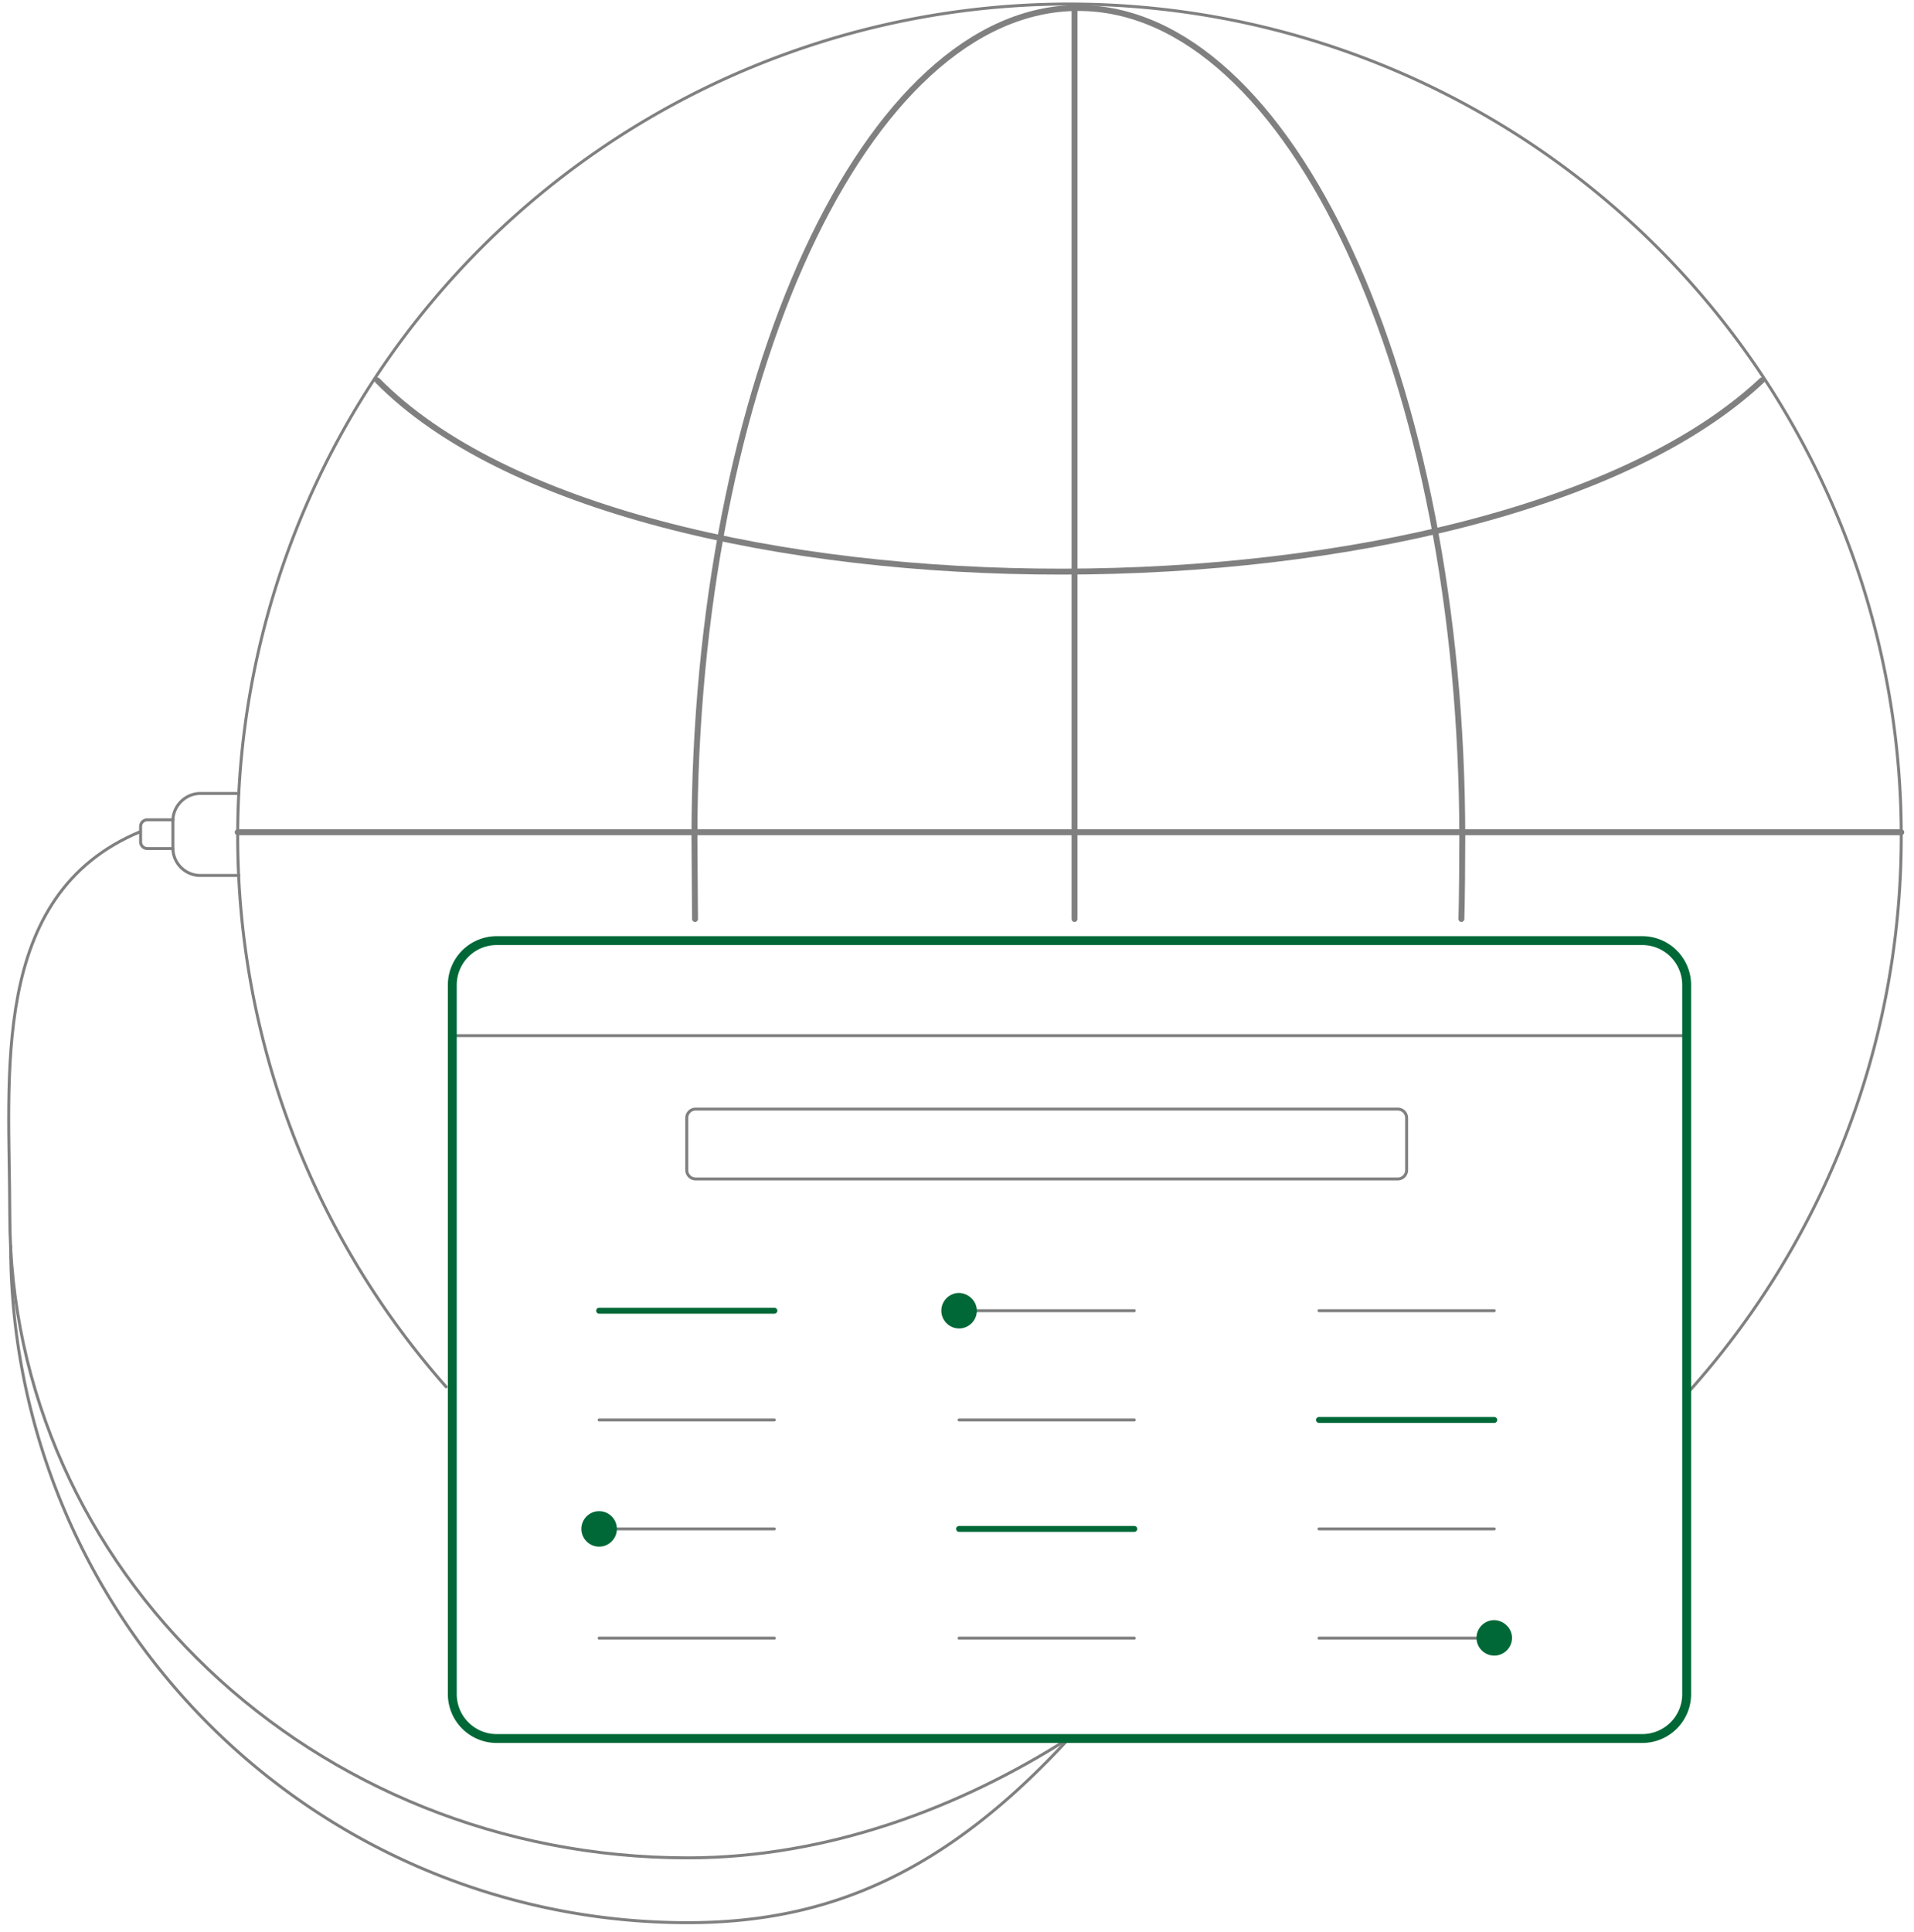 <svg xmlns:xlink="http://www.w3.org/1999/xlink" xmlns="http://www.w3.org/2000/svg" version="1.1" id="Layer_1" x="0" y="0" viewBox="0 0 646.6 652.5" style="enable-background:new 0 0 646.6 652.5" xml:space="preserve" class="svg" src="assets/patterns/domainmanage.svg" alt="domain management" width="646.6"  height="652.5" ><defs><radialGradient id="SVGID_1_" cx="210.3" cy="-71.6" r="0" gradientTransform="translate(0 274.1)" gradientUnits="userSpaceOnUse"><stop offset="0" style="stop-color:#27aae1"></stop><stop offset=".2" style="stop-color:#2aabe1"></stop><stop offset=".3" style="stop-color:#33aee1"></stop><stop offset=".5" style="stop-color:#44b3e2"></stop><stop offset=".6" style="stop-color:#5abae3"></stop><stop offset=".7" style="stop-color:#78c4e4"></stop><stop offset=".8" style="stop-color:#9ccfe5"></stop><stop offset=".9" style="stop-color:#c6dde7"></stop><stop offset="1" style="stop-color:#e6e7e8"></stop></radialGradient></defs><style>.domainmanage1{stroke-width:2}.domainmanage1,.domainmanage2,.domainmanage3{fill:none;stroke:gray;stroke-linecap:round;stroke-linejoin:round;stroke-miterlimit:10}.domainmanage3{stroke:#006837;stroke-width:2}.domainmanage5{fill:#006837}</style><radialGradient id="SVGID_1_" cx="210.3" cy="-71.6" r="0" gradientTransform="translate(0 274.1)" gradientUnits="userSpaceOnUse"><stop offset="0" style="stop-color:#27aae1"></stop><stop offset=".2" style="stop-color:#2aabe1"></stop><stop offset=".3" style="stop-color:#33aee1"></stop><stop offset=".5" style="stop-color:#44b3e2"></stop><stop offset=".6" style="stop-color:#5abae3"></stop><stop offset=".7" style="stop-color:#78c4e4"></stop><stop offset=".8" style="stop-color:#9ccfe5"></stop><stop offset=".9" style="stop-color:#c6dde7"></stop><stop offset="1" style="stop-color:#e6e7e8"></stop></radialGradient><path d="M210.3 202.5c-.1 0-.1 0 0 0z" style="" fill="url(&quot;#SVGID_1_&quot;)"></path><path class="domainmanage1" d="M363 2.7v307.7M642.3 281.1h-562M127.5 128.5c84.9 86.5 376.4 85.7 467.7 0" stroke="#808080" fill="none" stroke-width="2px"></path><path class="domainmanage1" d="m234.8 310.4-.2-27.2c0-154.9 58.1-280.5 129.7-280.5S494 128.3 494 283.2c0 6.3-.1 21-.3 27.2" stroke="#808080" fill="none" stroke-width="2px"></path><path class="domainmanage2" d="M361.3 587c-36.6 23.4-81.5 40.5-128.9 40.5-126.5 0-229.1-97.3-229.1-217.2 0-46.6-7.3-108.1 44.1-129.4" stroke="#808080" fill="none"></path><path class="domainmanage2" d="M361.3 587c-42 45.7-81.5 62.4-128.9 62.4A228.7 228.7 0 0 1 3.6 420.9M58.4 286.6h-8.6c-1.3 0-2.3-1-2.3-2.3v-5.1c0-1.3 1-2.3 2.3-2.3h8.7" stroke="#808080" fill="none"></path><path class="domainmanage2" d="M80.7 295.7h-13a9.3 9.3 0 0 1-9.3-9.3v-9.1c0-5.1 4.2-9.3 9.3-9.3h13" stroke="#808080" fill="none"></path><path class="domainmanage2" d="M150.7 468.4a281 281 0 1 1 491.6-186h0c0 72.2-27.3 138.1-72 187.9" stroke="#808080" fill="none"></path><path id="svg-concept" class="domainmanage3" d="M202.4 442.7h59.2" stroke="#006837" fill="none" stroke-width="2px"></path><path class="domainmanage2" d="M445.6 442.7h59.2m-180.8 0h59.2m-180.8 36.9h59.2" stroke="#808080" fill="none"></path><path id="svg-concept" class="domainmanage3" d="M445.6 479.6h59.2" stroke="#006837" fill="none" stroke-width="2px"></path><path class="domainmanage2" d="M324 479.6h59.2m-180.8 36.8h59.2m184 0h59.2" stroke="#808080" fill="none"></path><path id="svg-concept" class="domainmanage3" d="M324 516.4h59.2" stroke="#006837" fill="none" stroke-width="2px"></path><path class="domainmanage2" d="M202.4 553.3h59.2m184 0h59.2m-180.8 0h59.2m89-155.1H235a3 3 0 0 1-3-3v-17.6a3 3 0 0 1 3-3h237.2a3 3 0 0 1 3 3v17.6a3 3 0 0 1-3 3zM152.9 349.8h416.9" stroke="#808080" fill="none"></path><path id="svg-concept" d="M167.7 317.7h387.2a15 15 0 0 1 14.9 14.9v239.7a15 15 0 0 1-14.9 14.9H167.7a15 15 0 0 1-14.9-14.9V332.5a15 15 0 0 1 14.9-14.8z" style="stroke-linecap: round; stroke-linejoin: round; stroke-miterlimit: 10;" stroke="#006837" fill="none" stroke-width="3px"></path><g><path id="svg-ico" class="domainmanage5" d="M330 442.7c0 3.3-2.7 6-6 6s-6-2.7-6-6 2.7-6 6-6c3.3.1 6 2.8 6 6z" fill="#006837"></path><animateMotion accumulate="none" additive="replace" begin="0s" calcMode="paced" dur="2s" fill="remove" path="M55, 0 0 0 0 0 55 0" repeatCount="indefinite" restart="always"></animateMotion></g><g><path id="svg-ico" class="domainmanage5" d="M208.4 516.4c0 3.3-2.7 6-6 6s-6-2.7-6-6 2.7-6 6-6 6 2.7 6 6z" fill="#006837"></path><animateMotion accumulate="none" additive="replace" begin="1s" calcMode="paced" dur="3s" fill="remove" path="M55, 0 0 0 0 0 55 0" repeatCount="indefinite" restart="always"></animateMotion></g><g><path id="svg-ico" class="domainmanage5" d="M510.8 553.2c0 3.3-2.7 6-6 6s-6-2.7-6-6 2.7-6 6-6c3.3.1 6 2.8 6 6z" fill="#006837"></path><animateMotion accumulate="none" additive="replace" begin="2s" calcMode="paced" dur="2s" fill="remove" path="M0, 0 -55 0 0 0 0 0" repeatCount="indefinite" restart="always"></animateMotion></g></svg>
